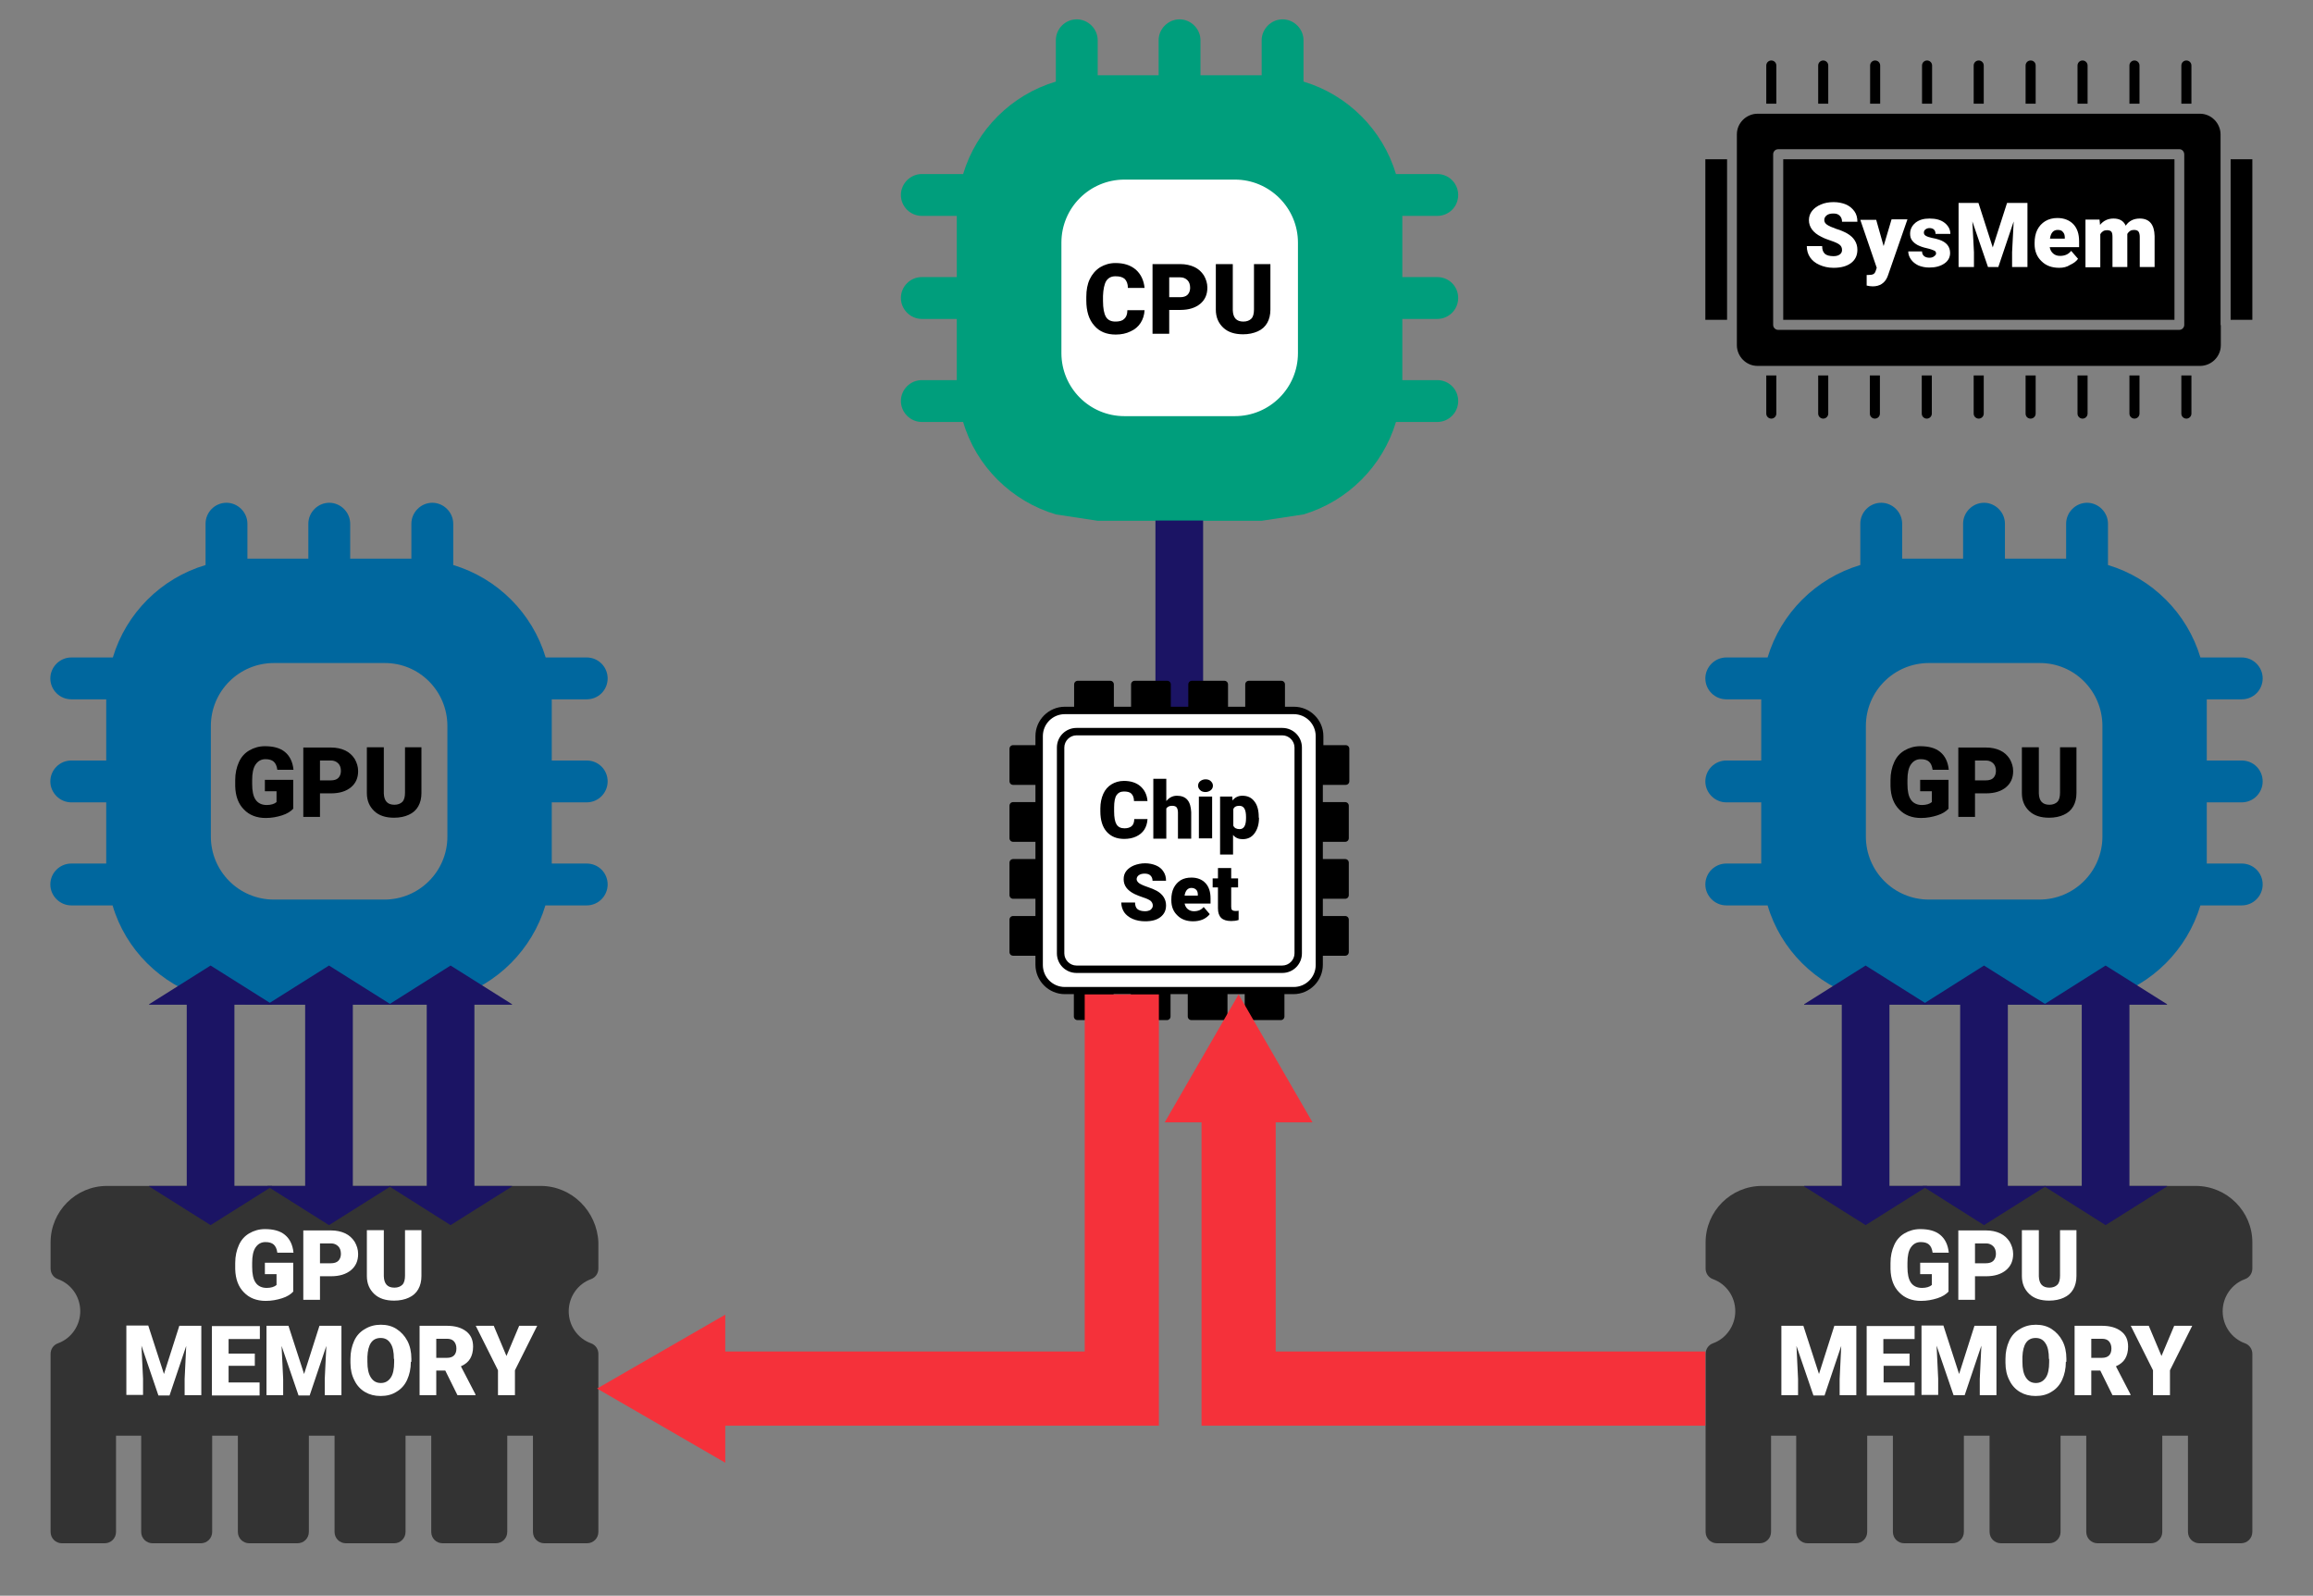<svg xmlns="http://www.w3.org/2000/svg" xmlns:xlink="http://www.w3.org/1999/xlink" id="Layer_1" x="0px" y="0px" viewBox="0 0 873.2 602.4" style="enable-background:new 0 0 873.2 602.4;" xml:space="preserve"><rect x="0" y="0" width="873.2" height="602.4" fill="#808080" stroke="none"/><style type="text/css">	.st0{fill:none;stroke:#991F24;stroke-width:28;stroke-miterlimit:10;}	.st1{fill:#991F24;}	.st2{fill:none;stroke:#F5313A;stroke-width:28;stroke-miterlimit:10;}	.st3{fill:#F5313A;}	.st4{fill:#00679E;}	.st5{fill:#333333;}	.st6{fill:#FFFFFF;}	.st7{fill:none;stroke:#1B1464;stroke-width:18;stroke-miterlimit:10;}	.st8{fill:#1B1464;}	.st9{fill-rule:evenodd;clip-rule:evenodd;}	.st10{fill:#009E7C;}</style><g>	<g>		<path class="st4" d="M221.5,302.9c4.4,0,7.9-3.6,7.9-7.9c0-4.4-3.5-7.9-7.9-7.9h-13.2v-23.1h13.2c4.4,0,7.9-3.5,7.9-7.9   c0-4.3-3.5-7.9-7.9-7.9H206c-5-16.7-18.2-29.9-34.9-34.9v-15.6c0-4.3-3.6-7.9-7.9-7.9c-4.3,0-7.9,3.6-7.9,7.9v13.2h-23.1v-13.2   c0-4.3-3.6-7.9-7.9-7.9c-4.3,0-7.9,3.6-7.9,7.9v13.2h-23v-13.2c0-4.3-3.6-7.9-7.9-7.9c-4.4,0-7.9,3.6-7.9,7.9v15.6   c-16.8,5-30,18.2-35,34.9H26.9c-4.3,0-7.9,3.6-7.9,7.9c0,4.4,3.6,7.9,7.9,7.9h13.2v23.1H26.9c-4.3,0-7.9,3.5-7.9,7.9   c0,4.3,3.6,7.9,7.9,7.9h13.2V326H26.9c-4.3,0-7.9,3.5-7.9,7.9c0,4.3,3.6,7.9,7.9,7.9h15.6c4.9,16.7,18.2,29.9,35,34.9l15.8,2.4   h23.1v13.2c0,4.3,3.5,7.9,7.9,7.9c4.3,0,7.9-3.6,7.9-7.9v-13.2h23l15.8-2.4c16.7-5,29.9-18.2,34.9-34.9h15.6   c4.4,0,7.9-3.6,7.9-7.9c0-4.4-3.5-7.9-7.9-7.9h-13.2v-23.1H221.5z M168.9,274.1v41.7c0,13.2-10.7,23.8-23.8,23.8h-41.7   c-13.2,0-23.8-10.7-23.8-23.8v-41.7c0-13.2,10.7-23.8,23.8-23.8h41.7C158.3,250.2,168.9,260.9,168.9,274.1z"></path>	</g>	<g>		<path d="M110.8,305.2c-1,1.1-2.4,2-4.3,2.6s-3.9,1-6.2,1c-3.4,0-6.2-1.1-8.2-3.2c-2.1-2.1-3.2-5-3.3-8.8l0-2.3   c0-2.6,0.5-4.8,1.4-6.8s2.2-3.4,3.9-4.4c1.7-1,3.7-1.6,5.9-1.6c3.3,0,5.8,0.7,7.6,2.2s2.9,3.7,3.2,6.7h-6.1   c-0.2-1.5-0.7-2.5-1.4-3.1c-0.7-0.6-1.7-0.9-3.1-0.9c-1.6,0-2.8,0.7-3.7,2c-0.9,1.3-1.3,3.3-1.3,5.8v1.6c0,2.6,0.4,4.6,1.3,5.9   c0.9,1.3,2.3,2,4.2,2c1.6,0,2.9-0.4,3.7-1.1v-4.1h-4.4v-4.3h10.7V305.2z"></path>		<path d="M120.8,299.5v8.9h-6.3v-26.2H125c2,0,3.8,0.4,5.3,1.1c1.5,0.7,2.7,1.8,3.6,3.2c0.8,1.4,1.3,2.9,1.3,4.6   c0,2.6-0.9,4.6-2.7,6.1c-1.8,1.5-4.3,2.3-7.5,2.3H120.8z M120.8,294.6h4.1c1.2,0,2.2-0.3,2.8-0.9c0.6-0.6,1-1.5,1-2.6   c0-1.2-0.3-2.2-1-2.9s-1.6-1.1-2.7-1.1h-4.2V294.6z"></path>		<path d="M159.1,282.2v17.2c0,1.9-0.4,3.6-1.2,5c-0.8,1.4-2,2.5-3.6,3.2c-1.5,0.7-3.4,1.1-5.5,1.1c-3.2,0-5.7-0.8-7.5-2.5   c-1.8-1.7-2.8-3.9-2.8-6.8v-17.3h6.4v17.4c0.1,2.9,1.4,4.3,4,4.3c1.3,0,2.3-0.4,3-1.1c0.7-0.7,1-1.9,1-3.5v-17.1H159.1z"></path>	</g>	<g>		<path class="st5" d="M204.1,447.7H40.4c-11.8,0-21.3,9.6-21.3,21.3v9.9c0,1.8,1.1,3.4,2.8,4c5,1.8,8.4,6.6,8.4,12.1   c0,5.4-3.4,10.3-8.4,12.1c-1.7,0.6-2.8,2.2-2.8,4v67.2c0,2.4,1.9,4.3,4.3,4.3h16.1c2.4,0,4.3-1.9,4.3-4.3V542h9.5v36.3   c0,2.4,1.9,4.3,4.3,4.3h18.2c2.4,0,4.3-1.9,4.3-4.3V542h9.7v36.3c0,2.4,1.9,4.3,4.3,4.3h18.2c2.4,0,4.3-1.9,4.3-4.3V542h9.7v36.3   c0,2.4,1.9,4.3,4.3,4.3h18.2c2.4,0,4.3-1.9,4.3-4.3V542h9.7v36.3c0,2.4,1.9,4.3,4.3,4.3h20.1c2.4,0,4.3-1.9,4.3-4.3V542h9.7v36.3   c0,2.4,1.9,4.3,4.3,4.3h16.1c2.4,0,4.3-1.9,4.3-4.3v-67.2c0-1.8-1.1-3.4-2.8-4c-5-1.8-8.4-6.6-8.4-12.1c0-5.4,3.4-10.3,8.4-12.1   c1.7-0.6,2.8-2.2,2.8-4v-9.9C225.4,457.3,215.9,447.7,204.1,447.7z"></path>	</g>	<g>		<path class="st6" d="M110.8,487.5c-1,1.1-2.4,2-4.3,2.6s-3.9,1-6.2,1c-3.4,0-6.2-1.1-8.2-3.2c-2.1-2.1-3.2-5-3.3-8.8l0-2.3   c0-2.6,0.5-4.8,1.4-6.8s2.2-3.4,3.9-4.4c1.7-1,3.7-1.6,5.9-1.6c3.3,0,5.8,0.7,7.6,2.2s2.9,3.7,3.2,6.7h-6.1   c-0.2-1.5-0.7-2.5-1.4-3.1c-0.7-0.6-1.7-0.9-3.1-0.9c-1.6,0-2.8,0.7-3.7,2c-0.9,1.3-1.3,3.3-1.3,5.8v1.6c0,2.6,0.4,4.6,1.3,5.9   c0.9,1.3,2.3,2,4.2,2c1.6,0,2.9-0.4,3.7-1.1V481h-4.4v-4.3h10.7V487.5z"></path>		<path class="st6" d="M120.8,481.8v8.9h-6.3v-26.2H125c2,0,3.8,0.4,5.3,1.1c1.5,0.7,2.7,1.8,3.6,3.2c0.8,1.4,1.3,2.9,1.3,4.6   c0,2.6-0.9,4.6-2.7,6.1c-1.8,1.5-4.3,2.3-7.5,2.3H120.8z M120.8,476.9h4.1c1.2,0,2.2-0.3,2.8-0.9c0.6-0.6,1-1.5,1-2.6   c0-1.2-0.3-2.2-1-2.9s-1.6-1.1-2.7-1.1h-4.2V476.9z"></path>		<path class="st6" d="M159.1,464.5v17.2c0,1.9-0.4,3.6-1.2,5c-0.8,1.4-2,2.5-3.6,3.2c-1.5,0.7-3.4,1.1-5.5,1.1   c-3.2,0-5.7-0.8-7.5-2.5c-1.8-1.7-2.8-3.9-2.8-6.8v-17.3h6.4v17.4c0.1,2.9,1.4,4.3,4,4.3c1.3,0,2.3-0.4,3-1.1c0.7-0.7,1-1.9,1-3.5   v-17.1H159.1z"></path>		<path class="st6" d="M56,500.5l5.9,18.2l5.8-18.2H76v26.2h-6.3v-6.1l0.6-12.5l-6.3,18.7h-4.2L53.4,508l0.6,12.5v6.1h-6.3v-26.2H56   z"></path>		<path class="st6" d="M96.2,515.6h-9.9v6.3H98v4.9H80v-26.2h18.1v4.9H86.3v5.5h9.9V515.6z"></path>		<path class="st6" d="M108.9,500.5l5.9,18.2l5.8-18.2h8.3v26.2h-6.3v-6.1l0.6-12.5l-6.3,18.7h-4.2l-6.4-18.7l0.6,12.5v6.1h-6.3   v-26.2H108.9z"></path>		<path class="st6" d="M155.1,514.1c0,2.6-0.5,4.8-1.4,6.8c-0.9,2-2.3,3.5-4,4.5c-1.7,1.1-3.7,1.6-6,1.6s-4.2-0.5-5.9-1.5   c-1.7-1-3.1-2.5-4-4.4c-1-1.9-1.5-4.1-1.5-6.6v-1.5c0-2.6,0.5-4.8,1.4-6.8c0.9-2,2.3-3.5,4.1-4.5c1.8-1.1,3.8-1.6,6-1.6   c2.2,0,4.2,0.5,5.9,1.6c1.7,1.1,3.1,2.6,4.1,4.5s1.5,4.2,1.5,6.7V514.1z M148.7,513c0-2.6-0.4-4.6-1.3-5.9c-0.9-1.4-2.1-2-3.7-2   c-3.2,0-4.8,2.4-5,7.1l0,1.9c0,2.6,0.4,4.5,1.3,5.9c0.9,1.4,2.1,2.1,3.8,2.1c1.6,0,2.8-0.7,3.7-2s1.3-3.3,1.3-5.9V513z"></path>		<path class="st6" d="M168.1,517.4h-3.4v9.3h-6.3v-26.2h10.3c3.1,0,5.5,0.7,7.3,2.1c1.8,1.4,2.6,3.3,2.6,5.8c0,1.8-0.4,3.3-1.1,4.5   c-0.7,1.2-1.9,2.2-3.5,2.9l5.5,10.6v0.3h-6.8L168.1,517.4z M164.7,512.6h4c1.2,0,2.1-0.3,2.7-0.9s0.9-1.5,0.9-2.6   c0-1.1-0.3-2-0.9-2.7s-1.5-1-2.7-1h-4V512.6z"></path>		<path class="st6" d="M191.2,511.9l4.8-11.4h6.8l-8.4,16.8v9.4H188v-9.4l-8.4-16.8h6.8L191.2,511.9z"></path>	</g>	<g>		<g>			<line class="st7" x1="124.2" y1="375.7" x2="124.2" y2="451.3"></line>			<g>				<polygon class="st8" points="147.4,379.1 124.2,364.5 101,379.1 101,379.3 147.4,379.3     "></polygon>			</g>			<g>				<polygon class="st8" points="147.4,447.9 124.2,462.5 101,447.9 101,447.7 147.4,447.7     "></polygon>			</g>		</g>	</g>	<g>		<g>			<line class="st7" x1="79.5" y1="375.7" x2="79.5" y2="451.3"></line>			<g>				<polygon class="st8" points="102.7,379.1 79.5,364.5 56.3,379.1 56.3,379.3 102.7,379.3     "></polygon>			</g>			<g>				<polygon class="st8" points="102.7,447.9 79.5,462.5 56.3,447.9 56.3,447.7 102.7,447.7     "></polygon>			</g>		</g>	</g>	<g>		<g>			<line class="st7" x1="170.1" y1="375.7" x2="170.1" y2="451.3"></line>			<g>				<polygon class="st8" points="193.3,379.1 170.1,364.5 147,379.1 147,379.3 193.3,379.3     "></polygon>			</g>			<g>				<polygon class="st8" points="193.3,447.9 170.1,462.5 147,447.9 147,447.7 193.3,447.7     "></polygon>			</g>		</g>	</g></g><g>	<g>		<path class="st4" d="M846.3,302.9c4.4,0,7.9-3.6,7.9-7.9c0-4.4-3.5-7.9-7.9-7.9h-13.2v-23.1h13.2c4.4,0,7.9-3.5,7.9-7.9   c0-4.3-3.5-7.9-7.9-7.9h-15.6c-5-16.7-18.2-29.9-34.9-34.9v-15.6c0-4.3-3.6-7.9-7.9-7.9c-4.3,0-7.9,3.6-7.9,7.9v13.2h-23.1v-13.2   c0-4.3-3.6-7.9-7.9-7.9c-4.3,0-7.9,3.6-7.9,7.9v13.2h-23v-13.2c0-4.3-3.6-7.9-7.9-7.9c-4.4,0-7.9,3.6-7.9,7.9v15.6   c-16.8,5-30,18.2-35,34.9h-15.6c-4.3,0-7.9,3.6-7.9,7.9c0,4.4,3.6,7.9,7.9,7.9h13.2v23.1h-13.2c-4.3,0-7.9,3.5-7.9,7.9   c0,4.3,3.6,7.9,7.9,7.9h13.2V326h-13.2c-4.3,0-7.9,3.5-7.9,7.9c0,4.3,3.6,7.9,7.9,7.9h15.6c4.9,16.7,18.2,29.9,35,34.9l15.8,2.4   h23.1v13.2c0,4.3,3.5,7.9,7.9,7.9c4.3,0,7.9-3.6,7.9-7.9v-13.2h23l15.8-2.4c16.7-5,29.9-18.2,34.9-34.9h15.6   c4.4,0,7.9-3.6,7.9-7.9c0-4.4-3.5-7.9-7.9-7.9h-13.2v-23.1H846.3z M793.7,274.1v41.7c0,13.2-10.7,23.8-23.8,23.8h-41.7   c-13.2,0-23.8-10.7-23.8-23.8v-41.7c0-13.2,10.7-23.8,23.8-23.8h41.7C783.1,250.2,793.7,260.9,793.7,274.1z"></path>	</g>	<g>		<path d="M735.7,305.2c-1,1.1-2.4,2-4.3,2.6s-3.9,1-6.2,1c-3.4,0-6.2-1.1-8.2-3.2c-2.1-2.1-3.2-5-3.3-8.8l0-2.3   c0-2.6,0.5-4.8,1.4-6.8s2.2-3.4,3.9-4.4c1.7-1,3.7-1.6,5.9-1.6c3.3,0,5.8,0.7,7.6,2.2s2.9,3.7,3.2,6.7h-6.1   c-0.2-1.5-0.7-2.5-1.4-3.1c-0.7-0.6-1.7-0.9-3.1-0.9c-1.6,0-2.8,0.7-3.7,2c-0.9,1.3-1.3,3.3-1.3,5.8v1.6c0,2.6,0.4,4.6,1.3,5.9   c0.9,1.3,2.3,2,4.2,2c1.6,0,2.9-0.4,3.7-1.1v-4.1h-4.4v-4.3h10.7V305.2z"></path>		<path d="M745.6,299.5v8.9h-6.3v-26.2h10.5c2,0,3.8,0.4,5.3,1.1c1.5,0.7,2.7,1.8,3.6,3.2c0.8,1.4,1.3,2.9,1.3,4.6   c0,2.6-0.9,4.6-2.7,6.1c-1.8,1.5-4.3,2.3-7.5,2.3H745.6z M745.6,294.6h4.1c1.2,0,2.2-0.3,2.8-0.9c0.6-0.6,1-1.5,1-2.6   c0-1.2-0.3-2.2-1-2.9s-1.6-1.1-2.7-1.1h-4.2V294.6z"></path>		<path d="M783.9,282.2v17.2c0,1.9-0.4,3.6-1.2,5c-0.8,1.4-2,2.5-3.6,3.2c-1.5,0.7-3.4,1.1-5.5,1.1c-3.2,0-5.7-0.8-7.5-2.5   c-1.8-1.7-2.8-3.9-2.8-6.8v-17.3h6.4v17.4c0.1,2.9,1.4,4.3,4,4.3c1.3,0,2.3-0.4,3-1.1c0.7-0.7,1-1.9,1-3.5v-17.1H783.9z"></path>	</g>	<g>		<path class="st5" d="M828.9,447.7H665.2c-11.8,0-21.3,9.6-21.3,21.3v9.9c0,1.8,1.1,3.4,2.8,4c5,1.8,8.4,6.6,8.4,12.1   c0,5.4-3.4,10.3-8.4,12.1c-1.7,0.6-2.8,2.2-2.8,4v67.2c0,2.4,1.9,4.3,4.3,4.3h16.1c2.4,0,4.3-1.9,4.3-4.3V542h9.5v36.3   c0,2.4,1.9,4.3,4.3,4.3h18.2c2.4,0,4.3-1.9,4.3-4.3V542h9.7v36.3c0,2.4,1.9,4.3,4.3,4.3h18.2c2.4,0,4.3-1.9,4.3-4.3V542h9.7v36.3   c0,2.4,1.9,4.3,4.3,4.3h18.2c2.4,0,4.3-1.9,4.3-4.3V542h9.7v36.3c0,2.4,1.9,4.3,4.3,4.3h20.1c2.4,0,4.3-1.9,4.3-4.3V542h9.7v36.3   c0,2.4,1.9,4.3,4.3,4.3H846c2.4,0,4.3-1.9,4.3-4.3v-67.2c0-1.8-1.1-3.4-2.8-4c-5-1.8-8.4-6.6-8.4-12.1c0-5.4,3.4-10.3,8.4-12.1   c1.7-0.6,2.8-2.2,2.8-4v-9.9C850.3,457.3,840.7,447.7,828.9,447.7z"></path>	</g>	<g>		<path class="st6" d="M735.7,487.5c-1,1.1-2.4,2-4.3,2.6s-3.9,1-6.2,1c-3.4,0-6.2-1.1-8.2-3.2c-2.1-2.1-3.2-5-3.3-8.8l0-2.3   c0-2.6,0.5-4.8,1.4-6.8s2.2-3.4,3.9-4.4c1.7-1,3.7-1.6,5.9-1.6c3.3,0,5.8,0.7,7.6,2.2s2.9,3.7,3.2,6.7h-6.1   c-0.2-1.5-0.7-2.5-1.4-3.1c-0.7-0.6-1.7-0.9-3.1-0.9c-1.6,0-2.8,0.7-3.7,2c-0.9,1.3-1.3,3.3-1.3,5.8v1.6c0,2.6,0.4,4.6,1.3,5.9   c0.9,1.3,2.3,2,4.2,2c1.6,0,2.9-0.4,3.7-1.1V481h-4.4v-4.3h10.7V487.5z"></path>		<path class="st6" d="M745.6,481.8v8.9h-6.3v-26.2h10.5c2,0,3.8,0.4,5.3,1.1c1.5,0.7,2.7,1.8,3.6,3.2c0.8,1.4,1.3,2.9,1.3,4.6   c0,2.6-0.9,4.6-2.7,6.1c-1.8,1.5-4.3,2.3-7.5,2.3H745.6z M745.6,476.9h4.1c1.2,0,2.2-0.3,2.8-0.9c0.6-0.6,1-1.5,1-2.6   c0-1.2-0.3-2.2-1-2.9s-1.6-1.1-2.7-1.1h-4.2V476.9z"></path>		<path class="st6" d="M783.9,464.5v17.2c0,1.9-0.4,3.6-1.2,5c-0.8,1.4-2,2.5-3.6,3.2c-1.5,0.7-3.4,1.1-5.5,1.1   c-3.2,0-5.7-0.8-7.5-2.5c-1.8-1.7-2.8-3.9-2.8-6.8v-17.3h6.4v17.4c0.1,2.9,1.4,4.3,4,4.3c1.3,0,2.3-0.4,3-1.1c0.7-0.7,1-1.9,1-3.5   v-17.1H783.9z"></path>		<path class="st6" d="M680.8,500.5l5.9,18.2l5.8-18.2h8.3v26.2h-6.3v-6.1l0.6-12.5l-6.3,18.7h-4.2l-6.4-18.7l0.6,12.5v6.1h-6.3   v-26.2H680.8z"></path>		<path class="st6" d="M721,515.6h-9.9v6.3h11.7v4.9h-18.1v-26.2h18.1v4.9h-11.8v5.5h9.9V515.6z"></path>		<path class="st6" d="M733.7,500.5l5.9,18.2l5.8-18.2h8.3v26.2h-6.3v-6.1L748,508l-6.3,18.7h-4.2l-6.4-18.7l0.6,12.5v6.1h-6.3   v-26.2H733.7z"></path>		<path class="st6" d="M779.9,514.1c0,2.6-0.5,4.8-1.4,6.8c-0.9,2-2.3,3.5-4,4.5c-1.7,1.1-3.7,1.6-6,1.6s-4.2-0.5-5.9-1.5   c-1.7-1-3.1-2.5-4-4.4c-1-1.9-1.5-4.1-1.5-6.6v-1.5c0-2.6,0.5-4.8,1.4-6.8c0.9-2,2.3-3.5,4.1-4.5c1.8-1.1,3.8-1.6,6-1.6   c2.2,0,4.2,0.5,5.9,1.6c1.7,1.1,3.1,2.6,4.1,4.5s1.5,4.2,1.5,6.7V514.1z M773.5,513c0-2.6-0.4-4.6-1.3-5.9c-0.9-1.4-2.1-2-3.7-2   c-3.2,0-4.8,2.4-5,7.1l0,1.9c0,2.6,0.4,4.5,1.3,5.9c0.9,1.4,2.1,2.1,3.8,2.1c1.6,0,2.8-0.7,3.7-2s1.3-3.3,1.3-5.9V513z"></path>		<path class="st6" d="M792.9,517.4h-3.4v9.3h-6.3v-26.2h10.3c3.1,0,5.5,0.7,7.3,2.1c1.8,1.4,2.6,3.3,2.6,5.8c0,1.8-0.4,3.3-1.1,4.5   c-0.7,1.2-1.9,2.2-3.5,2.9l5.5,10.6v0.3h-6.8L792.9,517.4z M789.5,512.6h4c1.2,0,2.1-0.3,2.7-0.9s0.9-1.5,0.9-2.6   c0-1.1-0.3-2-0.9-2.7s-1.5-1-2.7-1h-4V512.6z"></path>		<path class="st6" d="M816,511.9l4.8-11.4h6.8l-8.4,16.8v9.4h-6.4v-9.4l-8.4-16.8h6.8L816,511.9z"></path>	</g>	<g>		<g>			<line class="st7" x1="749" y1="375.7" x2="749" y2="451.3"></line>			<g>				<polygon class="st8" points="772.2,379.1 749,364.5 725.9,379.1 725.9,379.3 772.2,379.3     "></polygon>			</g>			<g>				<polygon class="st8" points="772.2,447.9 749,462.5 725.9,447.9 725.9,447.7 772.2,447.7     "></polygon>			</g>		</g>	</g>	<g>		<g>			<line class="st7" x1="704.3" y1="375.7" x2="704.3" y2="451.3"></line>			<g>				<polygon class="st8" points="727.5,379.1 704.3,364.5 681.1,379.1 681.1,379.3 727.5,379.3     "></polygon>			</g>			<g>				<polygon class="st8" points="727.5,447.9 704.3,462.5 681.1,447.9 681.1,447.7 727.5,447.7     "></polygon>			</g>		</g>	</g>	<g>		<g>			<line class="st7" x1="794.9" y1="375.7" x2="794.9" y2="451.3"></line>			<g>				<polygon class="st8" points="818.1,379.1 794.9,364.5 771.8,379.1 771.8,379.3 818.1,379.3     "></polygon>			</g>			<g>				<polygon class="st8" points="818.1,447.9 794.9,462.5 771.8,447.9 771.8,447.7 818.1,447.7     "></polygon>			</g>		</g>	</g></g><g transform="translate(0,-280.067)">	<path class="st9" d="M666.8,319.2v-14.4c0-1,0.8-1.9,1.9-1.9c1,0,1.9,0.8,1.9,1.9v14.4H666.8z M652,400.8v-60.6h-8.2v60.6H652z   M838.3,402.7v-64.3v-0.1v-7.5c0-2.1-0.9-4.1-2.3-5.5l0,0c-1.4-1.4-3.3-2.3-5.5-2.3h-5.1h-0.1h-19.5h-0.1h-19.5h-0.1h-19.5h-0.1  h-19.5H747h-19.5h-0.1h-19.5h-0.1h-19.5h-0.1h-19.5h-0.1h-5.1c-2.1,0-4.1,0.9-5.5,2.3c-1.4,1.4-2.3,3.3-2.3,5.5v7.5v0.1v0.1v64.3  v0.1v7.5c0,2.1,0.9,4.1,2.3,5.5c1.4,1.4,3.3,2.3,5.5,2.3h5.1h0.1h19.5h0.1h19.5h0.1h19.5h0.1H747h0.1h19.5h0.1h19.5h0.1h19.5h0.1  h19.5h0.1h5.1c2.1,0,4.1-0.9,5.5-2.3c1.4-1.4,2.3-3.3,2.3-5.5v-7.5L838.3,402.7L838.3,402.7z M824.6,338.4v64.3  c0,1-0.8,1.9-1.9,1.9h-0.1H671.3c-1,0-1.9-0.8-1.9-1.9v-0.1v-64.3c0-1,0.8-1.9,1.9-1.9h0.1h151.4  C823.8,336.4,824.6,337.3,824.6,338.4L824.6,338.4z M842.1,340.2v60.6h8.2v-60.6H842.1z M820.9,340.2H673.2v60.6h147.7V340.2z   M686.4,319.2v-14.4c0-1,0.8-1.9,1.9-1.9c1,0,1.9,0.8,1.9,1.9v14.4H686.4z M706,319.2v-14.4c0-1,0.8-1.9,1.9-1.9  c1,0,1.9,0.8,1.9,1.9v14.4H706z M725.6,319.2v-14.4c0-1,0.8-1.9,1.9-1.9c1,0,1.9,0.8,1.9,1.9v14.4H725.6z M745.1,319.2v-14.4  c0-1,0.8-1.9,1.9-1.9c1,0,1.9,0.8,1.9,1.9v14.4H745.1z M764.7,319.2v-14.4c0-1,0.8-1.9,1.9-1.9s1.9,0.8,1.9,1.9v14.4H764.7z   M784.3,319.2v-14.4c0-1,0.8-1.9,1.9-1.9c1,0,1.9,0.8,1.9,1.9v14.4H784.3z M803.9,319.2v-14.4c0-1,0.8-1.9,1.9-1.9  c1,0,1.9,0.8,1.9,1.9v14.4H803.9z M823.5,319.2v-14.4c0-1,0.8-1.9,1.9-1.9c1,0,1.9,0.8,1.9,1.9v14.4H823.5z M827.3,421.8v14.4  c0,1-0.8,1.9-1.9,1.9c-1,0-1.9-0.8-1.9-1.9v-14.4H827.3z M807.7,421.8v14.4c0,1-0.8,1.9-1.9,1.9c-1,0-1.9-0.8-1.9-1.9v-14.4H807.7z   M788.1,421.8v14.4c0,1-0.8,1.9-1.9,1.9c-1,0-1.9-0.8-1.9-1.9v-14.4H788.1z M768.5,421.8v14.4c0,1-0.8,1.9-1.9,1.9  s-1.9-0.8-1.9-1.9v-14.4H768.5z M748.9,421.8v14.4c0,1-0.8,1.9-1.9,1.9c-1,0-1.9-0.8-1.9-1.9v-14.4H748.9z M729.3,421.8v14.4  c0,1-0.8,1.9-1.9,1.9c-1,0-1.9-0.8-1.9-1.9v-14.4H729.3z M709.7,421.8v14.4c0,1-0.8,1.9-1.9,1.9c-1,0-1.9-0.8-1.9-1.9v-14.4H709.7z   M690.2,421.8v14.4c0,1-0.8,1.9-1.9,1.9c-1,0-1.9-0.8-1.9-1.9v-14.4H690.2z M670.6,421.8v14.4c0,1-0.8,1.9-1.9,1.9  c-1,0-1.9-0.8-1.9-1.9v-14.4H670.6z"></path></g><g>	<path class="st6" d="M695.4,94.4c0-0.9-0.3-1.5-0.9-2s-1.7-1-3.2-1.5c-1.5-0.5-2.8-1-3.7-1.5c-3.1-1.5-4.7-3.7-4.7-6.3  c0-1.3,0.4-2.5,1.2-3.5c0.8-1,1.9-1.8,3.3-2.4c1.4-0.6,3-0.9,4.8-0.9c1.7,0,3.3,0.3,4.7,0.9s2.4,1.5,3.2,2.6  c0.8,1.1,1.1,2.5,1.1,3.9h-5.8c0-1-0.3-1.7-0.9-2.3s-1.4-0.8-2.4-0.8c-1,0-1.9,0.2-2.5,0.7c-0.6,0.5-0.9,1-0.9,1.8  c0,0.6,0.3,1.2,1,1.7c0.7,0.5,1.8,1,3.5,1.6c1.7,0.5,3,1.1,4.1,1.7c2.6,1.5,3.9,3.6,3.9,6.2c0,2.1-0.8,3.8-2.4,5s-3.8,1.8-6.6,1.8  c-2,0-3.7-0.4-5.3-1.1c-1.6-0.7-2.8-1.7-3.6-2.9c-0.8-1.2-1.2-2.6-1.2-4.2h5.8c0,1.3,0.3,2.2,1,2.9c0.7,0.6,1.8,0.9,3.3,0.9  c1,0,1.7-0.2,2.3-0.6C695.1,95.7,695.4,95.1,695.4,94.4z"></path>	<path class="st6" d="M711.1,92.9l3-10.1h6l-7.3,21l-0.3,0.8c-1,2.3-2.9,3.5-5.5,3.5c-0.7,0-1.5-0.1-2.3-0.3v-4h0.7  c0.8,0,1.4-0.1,1.8-0.3c0.4-0.2,0.7-0.6,0.9-1.2l0.4-1.2l-6.2-18.1h6L711.1,92.9z"></path>	<path class="st6" d="M730.9,95.7c0-0.5-0.2-0.9-0.7-1.1s-1.4-0.6-2.8-0.9s-2.5-0.7-3.5-1.2c-0.9-0.5-1.6-1.1-2.1-1.8  c-0.5-0.7-0.7-1.5-0.7-2.5c0-1.6,0.7-3,2-4.1c1.4-1.1,3.1-1.6,5.3-1.6c2.4,0,4.3,0.5,5.7,1.6c1.4,1.1,2.2,2.5,2.2,4.2h-5.6  c0-1.4-0.8-2.2-2.3-2.2c-0.6,0-1.1,0.2-1.5,0.5c-0.4,0.3-0.6,0.7-0.6,1.2c0,0.5,0.2,0.9,0.7,1.2c0.5,0.3,1.3,0.6,2.3,0.8  s2,0.4,2.8,0.7c2.7,0.9,4.1,2.6,4.1,5c0,1.6-0.7,3-2.2,4s-3.3,1.5-5.7,1.5c-1.5,0-2.9-0.3-4.1-0.8c-1.2-0.6-2.1-1.3-2.8-2.3  c-0.7-1-1-2-1-3h5.2c0,0.8,0.3,1.4,0.8,1.8c0.5,0.4,1.2,0.6,2,0.6c0.8,0,1.3-0.2,1.7-0.5S730.9,96.2,730.9,95.7z"></path>	<path class="st6" d="M746.9,76.6l5.4,16.8l5.4-16.8h7.7v24.2h-5.8v-5.6l0.6-11.6l-5.8,17.2h-3.9l-5.9-17.2l0.6,11.6v5.6h-5.8V76.6  H746.9z"></path>	<path class="st6" d="M777.4,101.1c-2.8,0-5-0.8-6.7-2.5c-1.7-1.6-2.6-3.8-2.6-6.4v-0.5c0-1.8,0.3-3.5,1-4.9s1.7-2.5,3-3.3  c1.3-0.8,2.9-1.2,4.6-1.2c2.5,0,4.5,0.8,6,2.3c1.5,1.6,2.2,3.7,2.2,6.5v2.2h-11.1c0.2,1,0.6,1.8,1.3,2.4c0.7,0.6,1.5,0.9,2.6,0.9  c1.8,0,3.2-0.6,4.2-1.9l2.6,3c-0.7,1-1.7,1.7-3,2.3C780.3,100.8,778.9,101.1,777.4,101.1z M776.8,86.8c-1.6,0-2.6,1.1-2.9,3.3h5.6  v-0.4c0-0.9-0.2-1.6-0.7-2.1C778.4,87,777.7,86.8,776.8,86.8z"></path>	<path class="st6" d="M792.6,82.8l0.2,2.1c1.3-1.6,3-2.4,5.1-2.4c2.3,0,3.8,0.9,4.6,2.7c1.2-1.8,3-2.7,5.3-2.7  c3.6,0,5.5,2.2,5.6,6.6v11.7h-5.6V89.4c0-0.9-0.2-1.6-0.5-2c-0.3-0.4-0.9-0.6-1.7-0.6c-1.1,0-1.9,0.5-2.5,1.5l0,0.2v12.3h-5.6V89.5  c0-0.9-0.1-1.6-0.4-2s-0.9-0.6-1.7-0.6c-1.1,0-1.9,0.5-2.5,1.5v12.5h-5.6v-18H792.6z"></path></g><g>	<rect x="389.8" y="59.2" class="st6" width="112.5" height="108.6"></rect>	<path class="st10" d="M542.6,120.4c4.4,0,7.9-3.6,7.9-7.9c0-4.4-3.5-7.9-7.9-7.9h-13.2V81.5h13.2c4.4,0,7.9-3.5,7.9-7.9  c0-4.3-3.5-7.9-7.9-7.9H527c-5-16.7-18.2-29.9-34.9-34.9V15.2c0-4.3-3.6-7.9-7.9-7.9c-4.3,0-7.9,3.6-7.9,7.9v13.2h-23.1V15.2  c0-4.3-3.6-7.9-7.9-7.9c-4.3,0-7.9,3.6-7.9,7.9v13.2h-23V15.2c0-4.3-3.6-7.9-7.9-7.9c-4.4,0-7.9,3.6-7.9,7.9v15.6  c-16.8,5-30,18.2-35,34.9h-15.6c-4.3,0-7.9,3.6-7.9,7.9c0,4.4,3.6,7.9,7.9,7.9h13.2v23.1h-13.2c-4.3,0-7.9,3.5-7.9,7.9  c0,4.3,3.6,7.9,7.9,7.9h13.2v23.1h-13.2c-4.3,0-7.9,3.5-7.9,7.9c0,4.3,3.6,7.9,7.9,7.9h15.6c4.9,16.7,18.2,29.9,35,34.9l15.8,2.4  h23.1v13.2c0,4.3,3.5,7.9,7.9,7.9c4.3,0,7.9-3.6,7.9-7.9v-13.2h23l15.8-2.4c16.7-5,29.9-18.2,34.9-34.9h15.6c4.4,0,7.9-3.6,7.9-7.9  c0-4.4-3.5-7.9-7.9-7.9h-13.2v-23.1H542.6z M490,91.6v41.7c0,13.2-10.7,23.8-23.8,23.8h-41.7c-13.2,0-23.8-10.7-23.8-23.8V91.6  c0-13.2,10.7-23.8,23.8-23.8h41.7C479.3,67.8,490,78.5,490,91.6z"></path></g><g>	<path d="M432.1,117.1c-0.1,1.8-0.6,3.4-1.5,4.8c-0.9,1.4-2.2,2.5-3.8,3.2c-1.6,0.8-3.5,1.2-5.6,1.2c-3.4,0-6.2-1.1-8.1-3.4  c-2-2.2-3-5.4-3-9.5v-1.3c0-2.6,0.4-4.8,1.3-6.7c0.9-1.9,2.2-3.4,3.9-4.5c1.7-1,3.6-1.6,5.8-1.6c3.2,0,5.7,0.8,7.7,2.5  c1.9,1.7,3,4,3.3,6.9h-6.3c0-1.6-0.5-2.7-1.2-3.4c-0.8-0.7-1.9-1-3.5-1c-1.6,0-2.7,0.6-3.5,1.8c-0.7,1.2-1.1,3.1-1.2,5.6v1.9  c0,2.8,0.4,4.8,1.1,6c0.7,1.2,1.9,1.8,3.6,1.8c1.5,0,2.6-0.3,3.3-1c0.8-0.7,1.2-1.8,1.2-3.3H432.1z"></path>	<path d="M441.4,117.1v8.9h-6.3V99.7h10.5c2,0,3.8,0.4,5.3,1.1c1.5,0.7,2.7,1.8,3.6,3.2c0.8,1.4,1.3,2.9,1.3,4.6  c0,2.6-0.9,4.6-2.7,6.1c-1.8,1.5-4.3,2.3-7.5,2.3H441.4z M441.4,112.2h4.1c1.2,0,2.2-0.3,2.8-0.9c0.6-0.6,1-1.5,1-2.6  c0-1.2-0.3-2.2-1-2.9s-1.6-1.1-2.7-1.1h-4.2V112.2z"></path>	<path d="M479.6,99.7v17.2c0,1.9-0.4,3.6-1.2,5c-0.8,1.4-2,2.5-3.6,3.2s-3.4,1.1-5.5,1.1c-3.2,0-5.7-0.8-7.5-2.5  c-1.8-1.7-2.8-3.9-2.8-6.8V99.7h6.4v17.4c0.1,2.9,1.4,4.3,4,4.3c1.3,0,2.3-0.4,3-1.1s1-1.9,1-3.5V99.7H479.6z"></path></g><line class="st7" x1="445.2" y1="196.5" x2="445.2" y2="268.9"></line><g>	<path class="st6" d="M392.6,280.4V276c0-3.9,3.2-7.1,7.1-7.1h91.7c3.5,0,6.4,2.8,6.4,6.4v90.2c0,4.7-3.8,8.5-8.5,8.5h-87.9  c-4.8,0-8.8-3.9-8.8-8.8V280.4z"></path>	<g>		<path d="M484.1,274.8h-77.7c-4.1,0-7.4,3.3-7.4,7.4v77.7c0,4.1,3.3,7.4,7.4,7.4h77.7c4.1,0,7.4-3.3,7.4-7.4v-77.7   C491.5,278.1,488.2,274.8,484.1,274.8z M488.7,359.9c0,2.5-2.1,4.6-4.6,4.6h-77.7c-2.5,0-4.6-2.1-4.6-4.6v-77.7   c0-2.5,2.1-4.6,4.6-4.6h77.7c2.5,0,4.6,2.1,4.6,4.6V359.9z"></path>		<path d="M508,296.3c0.8,0,1.4-0.6,1.4-1.4v-12.2c0-0.8-0.6-1.4-1.4-1.4h-8.4v-3.4c0-6.1-5-11.1-11.1-11.1h-3.4v-8.4   c0-0.8-0.6-1.4-1.4-1.4h-12.2c-0.8,0-1.4,0.6-1.4,1.4v8.4h-6.5v-8.4c0-0.8-0.6-1.4-1.4-1.4h-12.2c-0.8,0-1.4,0.6-1.4,1.4v8.4H442   v-8.4c0-0.8-0.6-1.4-1.4-1.4h-12.2c-0.8,0-1.4,0.6-1.4,1.4v8.4h-6.5v-8.4c0-0.8-0.6-1.4-1.4-1.4h-12.2c-0.8,0-1.4,0.6-1.4,1.4v8.4   H402c-6.1,0-11.1,5-11.1,11.1v3.4h-8.4c-0.8,0-1.4,0.6-1.4,1.4v12.2c0,0.8,0.6,1.4,1.4,1.4h8.4v6.5h-8.4c-0.8,0-1.4,0.6-1.4,1.4   v12.2c0,0.8,0.6,1.4,1.4,1.4h8.4v6.5h-8.4c-0.8,0-1.4,0.6-1.4,1.4v12.2c0,0.8,0.6,1.4,1.4,1.4h8.4v6.5h-8.4   c-0.8,0-1.4,0.6-1.4,1.4v12.2c0,0.8,0.6,1.4,1.4,1.4h8.4v3.4c0,6.1,5,11.1,11.1,11.1h3.4v8.4c0,0.8,0.6,1.4,1.4,1.4H419   c0.8,0,1.4-0.6,1.4-1.4v-8.4h6.5v8.4c0,0.8,0.6,1.4,1.4,1.4h12.2c0.8,0,1.4-0.6,1.4-1.4v-8.4h6.5v8.4c0,0.8,0.6,1.4,1.4,1.4h12.2   c0.8,0,1.4-0.6,1.4-1.4v-8.4h6.5v8.4c0,0.8,0.6,1.4,1.4,1.4h12.2c0.8,0,1.4-0.6,1.4-1.4v-8.4h3.4c6.1,0,11.1-5,11.1-11.1v-3.4h8.4   c0.8,0,1.4-0.6,1.4-1.4v-12.2c0-0.8-0.6-1.4-1.4-1.4h-8.4v-6.5h8.4c0.8,0,1.4-0.6,1.4-1.4v-12.2c0-0.8-0.6-1.4-1.4-1.4h-8.4v-6.5   h8.4c0.8,0,1.4-0.6,1.4-1.4v-12.2c0-0.8-0.6-1.4-1.4-1.4h-8.4v-6.5H508z M496.7,364.3c0,4.6-3.7,8.3-8.3,8.3H402   c-4.6,0-8.3-3.7-8.3-8.3v-86.4c0-4.6,3.7-8.3,8.3-8.3h86.4c4.6,0,8.3,3.7,8.3,8.3V364.3z"></path>	</g></g><g>	<path d="M433.2,309.3c-0.1,1.5-0.5,2.8-1.2,3.9c-0.7,1.1-1.8,2-3.1,2.6c-1.3,0.6-2.8,0.9-4.5,0.9c-2.8,0-5-0.9-6.6-2.7  s-2.4-4.4-2.4-7.7v-1.1c0-2.1,0.4-3.9,1.1-5.5c0.7-1.6,1.8-2.8,3.1-3.6s2.9-1.3,4.7-1.3c2.6,0,4.7,0.7,6.2,2  c1.6,1.4,2.5,3.2,2.7,5.6h-5.1c0-1.3-0.4-2.2-1-2.8s-1.6-0.8-2.8-0.8c-1.3,0-2.2,0.5-2.8,1.4s-0.9,2.5-0.9,4.6v1.5  c0,2.3,0.3,3.9,0.9,4.9c0.6,1,1.6,1.5,3,1.5c1.2,0,2.1-0.3,2.7-0.8s1-1.4,1-2.7H433.2z"></path>	<path d="M440.3,302.4c1.1-1.3,2.4-2,4-2c1.7,0,3.1,0.5,4,1.6s1.3,2.6,1.4,4.6v10h-5v-9.9c0-0.8-0.2-1.5-0.5-1.9  c-0.3-0.4-0.9-0.6-1.7-0.6c-1,0-1.7,0.3-2.2,1v11.4h-4.9V294h4.9V302.4z"></path>	<path d="M452.3,296.6c0-0.7,0.3-1.3,0.8-1.7s1.2-0.7,2-0.7s1.5,0.2,2,0.7s0.8,1,0.8,1.7s-0.3,1.3-0.8,1.7s-1.2,0.7-2,0.7  s-1.5-0.2-2-0.7S452.3,297.3,452.3,296.6z M457.6,316.5h-5v-15.8h5V316.5z"></path>	<path d="M475.3,308.7c0,2.5-0.6,4.4-1.7,5.9c-1.1,1.5-2.6,2.2-4.5,2.2c-1.5,0-2.7-0.5-3.6-1.6v7.4h-4.9v-21.9h4.6l0.1,1.5  c0.9-1.2,2.2-1.8,3.7-1.8c2,0,3.5,0.7,4.6,2.2c1.1,1.4,1.6,3.4,1.6,5.9V308.7z M470.4,308.4c0-2.8-0.8-4.2-2.5-4.2  c-1.2,0-2,0.4-2.3,1.3v6.2c0.4,0.9,1.2,1.3,2.4,1.3c1.6,0,2.4-1.4,2.4-4.1V308.4z"></path>	<path d="M435.2,341.9c0-0.8-0.3-1.3-0.8-1.8c-0.5-0.4-1.5-0.9-2.8-1.3s-2.4-0.9-3.3-1.3c-2.8-1.4-4.1-3.2-4.1-5.6  c0-1.2,0.3-2.2,1-3.1c0.7-0.9,1.7-1.6,2.9-2.1c1.3-0.5,2.7-0.8,4.2-0.8c1.5,0,2.9,0.3,4.1,0.8c1.2,0.5,2.2,1.3,2.8,2.3  c0.7,1,1,2.2,1,3.5h-5.1c0-0.9-0.3-1.5-0.8-2c-0.5-0.5-1.3-0.7-2.2-0.7c-0.9,0-1.6,0.2-2.2,0.6c-0.5,0.4-0.8,0.9-0.8,1.5  c0,0.5,0.3,1,0.9,1.5c0.6,0.4,1.6,0.9,3.1,1.4c1.5,0.5,2.7,1,3.6,1.5c2.3,1.3,3.5,3.2,3.5,5.5c0,1.9-0.7,3.3-2.1,4.4  s-3.3,1.6-5.8,1.6c-1.7,0-3.3-0.3-4.7-0.9c-1.4-0.6-2.5-1.5-3.2-2.5c-0.7-1.1-1.1-2.3-1.1-3.7h5.2c0,1.1,0.3,2,0.9,2.5  c0.6,0.5,1.6,0.8,2.9,0.8c0.8,0,1.5-0.2,2-0.5C434.9,343,435.2,342.5,435.2,341.9z"></path>	<path d="M450.4,347.8c-2.4,0-4.4-0.7-5.9-2.2c-1.5-1.4-2.3-3.3-2.3-5.7v-0.4c0-1.6,0.3-3.1,0.9-4.3c0.6-1.2,1.5-2.2,2.6-2.9  c1.2-0.7,2.5-1,4.1-1c2.2,0,4,0.7,5.3,2.1c1.3,1.4,1.9,3.3,1.9,5.8v1.9h-9.8c0.2,0.9,0.6,1.6,1.2,2.1s1.4,0.8,2.3,0.8  c1.6,0,2.8-0.5,3.7-1.6l2.3,2.7c-0.6,0.8-1.5,1.5-2.6,2C452.9,347.6,451.7,347.8,450.4,347.8z M449.8,335.2c-1.4,0-2.3,1-2.6,2.9h5  v-0.4c0-0.8-0.2-1.4-0.6-1.8S450.6,335.2,449.8,335.2z"></path>	<path d="M464.8,327.7v3.9h2.6v3.4h-2.6v7.3c0,0.6,0.1,1,0.3,1.2s0.6,0.4,1.3,0.4c0.5,0,0.9,0,1.2-0.1v3.5c-0.9,0.3-1.8,0.4-2.8,0.4  c-1.7,0-3-0.4-3.8-1.2s-1.2-2-1.2-3.6v-7.9h-2v-3.4h2v-3.9H464.8z"></path></g><g>	<g>		<g>			<polyline class="st2" points="643.8,524.2 467.6,524.2 467.6,415.6    "></polyline>			<g>				<polygon class="st3" points="495.5,423.7 467.6,375.4 439.7,423.7     "></polygon>			</g>		</g>	</g>	<g>		<g>			<polyline class="st2" points="265.6,524.2 423.5,524.2 423.5,375.4    "></polyline>			<g>				<polygon class="st3" points="273.8,552.2 225.4,524.2 273.8,496.3     "></polygon>			</g>		</g>	</g></g></svg>